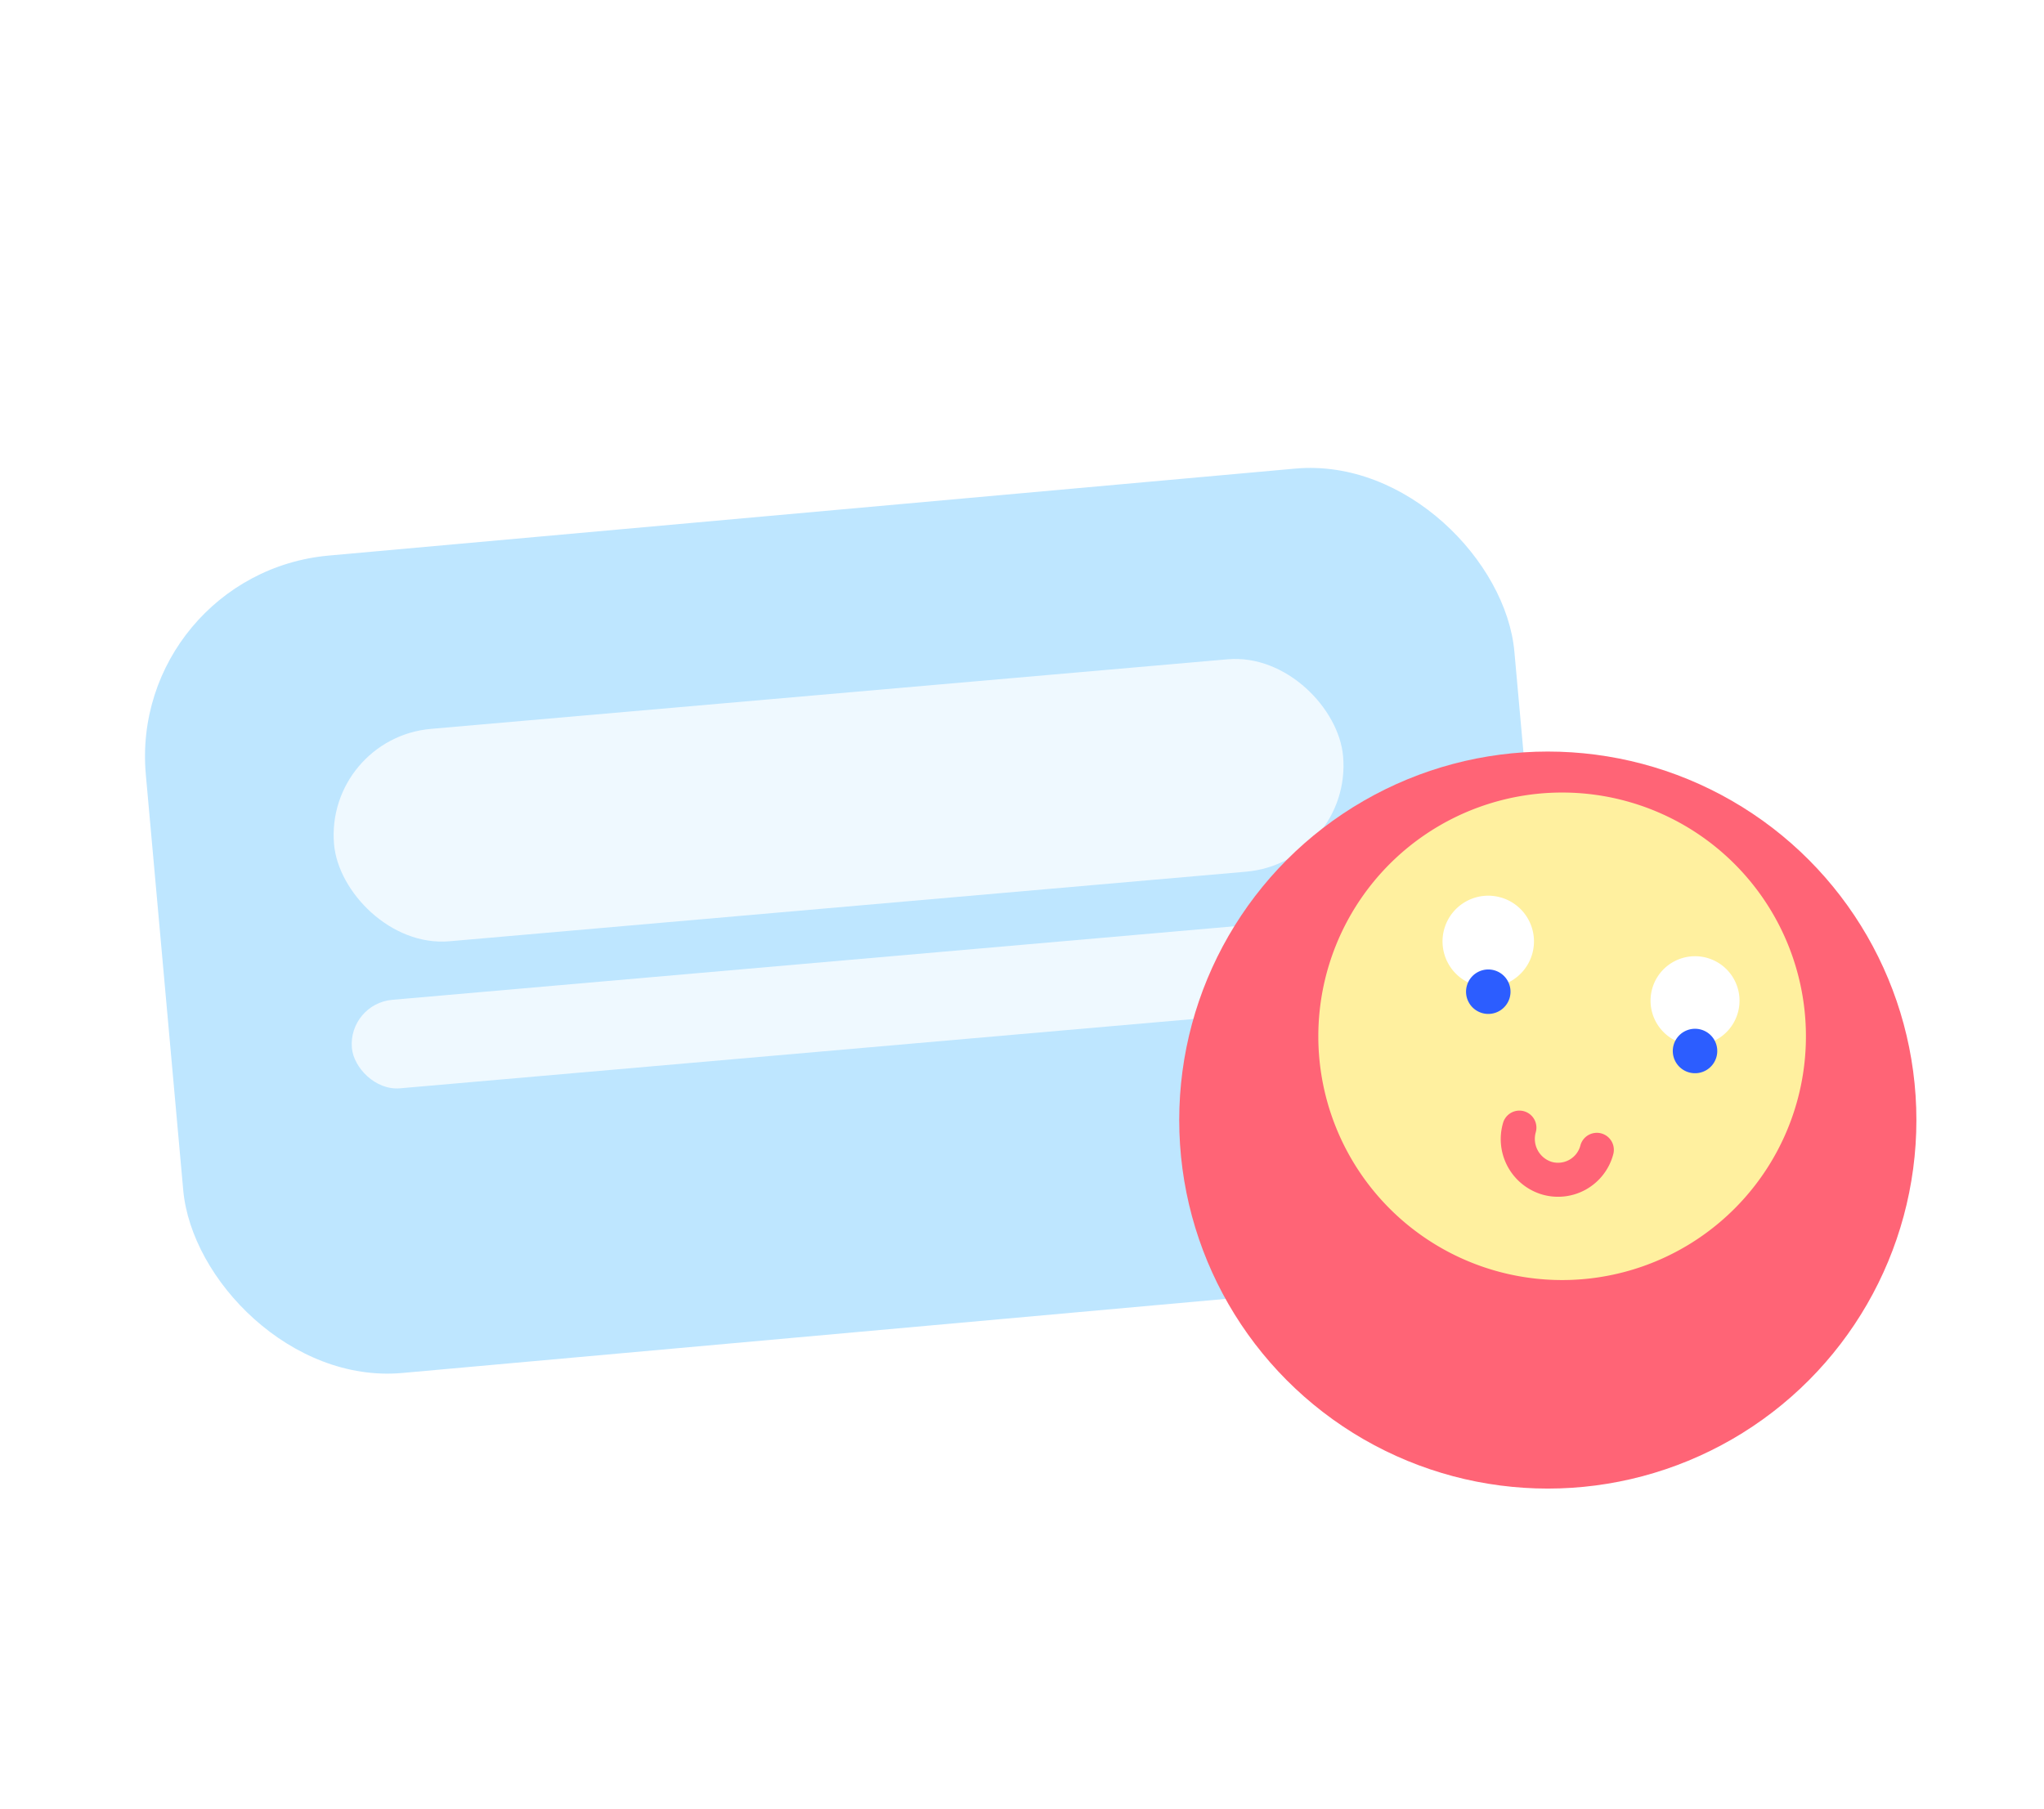 <svg xmlns="http://www.w3.org/2000/svg" xmlns:xlink="http://www.w3.org/1999/xlink" width="122" height="108" viewBox="0 0 122 108">
  <defs>
    <clipPath id="clip-path">
      <rect id="Rectangle_6648" data-name="Rectangle 6648" width="122" height="108" transform="translate(303 859)" fill="#fff" stroke="#707070" stroke-width="1"/>
    </clipPath>
    <filter id="Rectangle_6612" x="-14.884" y="4.633" width="130.627" height="100.732" filterUnits="userSpaceOnUse">
      <feOffset dy="3" input="SourceAlpha"/>
      <feGaussianBlur stdDeviation="7.5" result="blur"/>
      <feFlood flood-color="#4dadea" flood-opacity="0.255"/>
      <feComposite operator="in" in2="blur"/>
      <feComposite in="SourceGraphic"/>
    </filter>
    <filter id="Ellipse_341" x="40.384" y="14.866" width="104" height="104" filterUnits="userSpaceOnUse">
      <feOffset dy="5" input="SourceAlpha"/>
      <feGaussianBlur stdDeviation="10" result="blur-2"/>
      <feFlood flood-color="#4dadea" flood-opacity="0.184"/>
      <feComposite operator="in" in2="blur-2"/>
      <feComposite in="SourceGraphic"/>
    </filter>
    <filter id="Path_2829" x="79.75" y="57.058" width="25.809" height="24.191" filterUnits="userSpaceOnUse">
      <feOffset dy="3" input="SourceAlpha"/>
      <feGaussianBlur stdDeviation="3" result="blur-3"/>
      <feFlood flood-color="#ed6e79" flood-opacity="0.502"/>
      <feComposite operator="in" in2="blur-3"/>
      <feComposite in="SourceGraphic"/>
    </filter>
    <filter id="Path_2830" x="90.531" y="52.1" width="21.282" height="21.281" filterUnits="userSpaceOnUse">
      <feOffset dy="3" input="SourceAlpha"/>
      <feGaussianBlur stdDeviation="3" result="blur-4"/>
      <feFlood flood-color="#fbe367" flood-opacity="0.502"/>
      <feComposite operator="in" in2="blur-4"/>
      <feComposite in="SourceGraphic"/>
    </filter>
    <filter id="Path_2831" x="78.189" y="48.56" width="21.282" height="21.281" filterUnits="userSpaceOnUse">
      <feOffset dy="3" input="SourceAlpha"/>
      <feGaussianBlur stdDeviation="3" result="blur-5"/>
      <feFlood flood-color="#fbe367" flood-opacity="0.502"/>
      <feComposite operator="in" in2="blur-5"/>
      <feComposite in="SourceGraphic"/>
    </filter>
  </defs>
  <g id="Mask_Group_50" data-name="Mask Group 50" transform="translate(-303 -859)" clip-path="url(#clip-path)">
    <g id="Group_14794" data-name="Group 14794" transform="translate(3 -16.134)">
      <g id="Group_14770" data-name="Group 14770" transform="translate(4.384)">
        <g transform="matrix(1, 0, 0, 1, 295.62, 875.13)" filter="url(#Rectangle_6612)">
          <rect id="Rectangle_6612-2" data-name="Rectangle 6612" width="81.684" height="48.798" rx="12" transform="matrix(1, -0.09, 0.09, 1, 7.62, 31.25)" fill="#bee6ff"/>
        </g>
        <rect id="Rectangle_6613" data-name="Rectangle 6613" width="60.468" height="12.73" rx="6.365" transform="matrix(0.996, -0.087, 0.087, 0.996, 315.001, 919.2)" fill="#eff9ff"/>
        <rect id="Rectangle_6614" data-name="Rectangle 6614" width="60.468" height="5.304" rx="2.652" transform="matrix(0.996, -0.087, 0.087, 0.996, 316.388, 935.052)" fill="#eff9ff"/>
        <g transform="matrix(1, 0, 0, 1, 295.62, 875.13)" filter="url(#Ellipse_341)">
          <circle id="Ellipse_341-2" data-name="Ellipse 341" cx="22" cy="22" r="22" transform="translate(70.38 39.87)" fill="#ff6476"/>
        </g>
        <g id="Group_14768" data-name="Group 14768" transform="translate(-2.142 43.466)">
          <path id="Path_2826" data-name="Path 2826" d="M29.1,14.552A14.552,14.552,0,1,1,14.551,0,14.552,14.552,0,0,1,29.1,14.552" transform="translate(381.023 875.535) rotate(16)" fill="#fff09f"/>
          <path id="Path_2827" data-name="Path 2827" d="M5.31,2.654A2.655,2.655,0,1,1,2.655,0,2.654,2.654,0,0,1,5.31,2.654" transform="translate(397.109 888.124) rotate(16)" fill="#fff"/>
          <path id="Path_2828" data-name="Path 2828" d="M5.458,2.729A2.729,2.729,0,1,1,2.729,0,2.729,2.729,0,0,1,5.458,2.729" transform="translate(384.716 884.493) rotate(16)" fill="#fff"/>
          <g transform="matrix(1, 0, 0, 1, 297.76, 831.67)" filter="url(#Path_2829)">
            <path id="Path_2829-2" data-name="Path 2829" d="M3.42,4.479A3.449,3.449,0,0,1,0,1.015a1.015,1.015,0,0,1,2.031,0A1.439,1.439,0,0,0,3.42,2.449,1.381,1.381,0,0,0,4.808,1.015a1.015,1.015,0,0,1,2.031,0A3.408,3.408,0,0,1,3.42,4.479" transform="translate(89.99 63.06) rotate(16)" fill="#ff6476"/>
          </g>
          <g transform="matrix(1, 0, 0, 1, 297.76, 831.67)" filter="url(#Path_2830)">
            <path id="Path_2830-2" data-name="Path 2830" d="M2.653,1.326A1.327,1.327,0,1,1,1.327,0,1.326,1.326,0,0,1,2.653,1.326" transform="translate(100.26 58.1) rotate(16)" fill="#2c5dff"/>
          </g>
          <g transform="matrix(1, 0, 0, 1, 297.76, 831.67)" filter="url(#Path_2831)">
            <path id="Path_2831-2" data-name="Path 2831" d="M2.653,1.326A1.327,1.327,0,1,1,1.327,0,1.327,1.327,0,0,1,2.653,1.326" transform="translate(87.92 54.56) rotate(16)" fill="#2c5dff"/>
          </g>
        </g>
      </g>
    </g>
  </g>
</svg>
